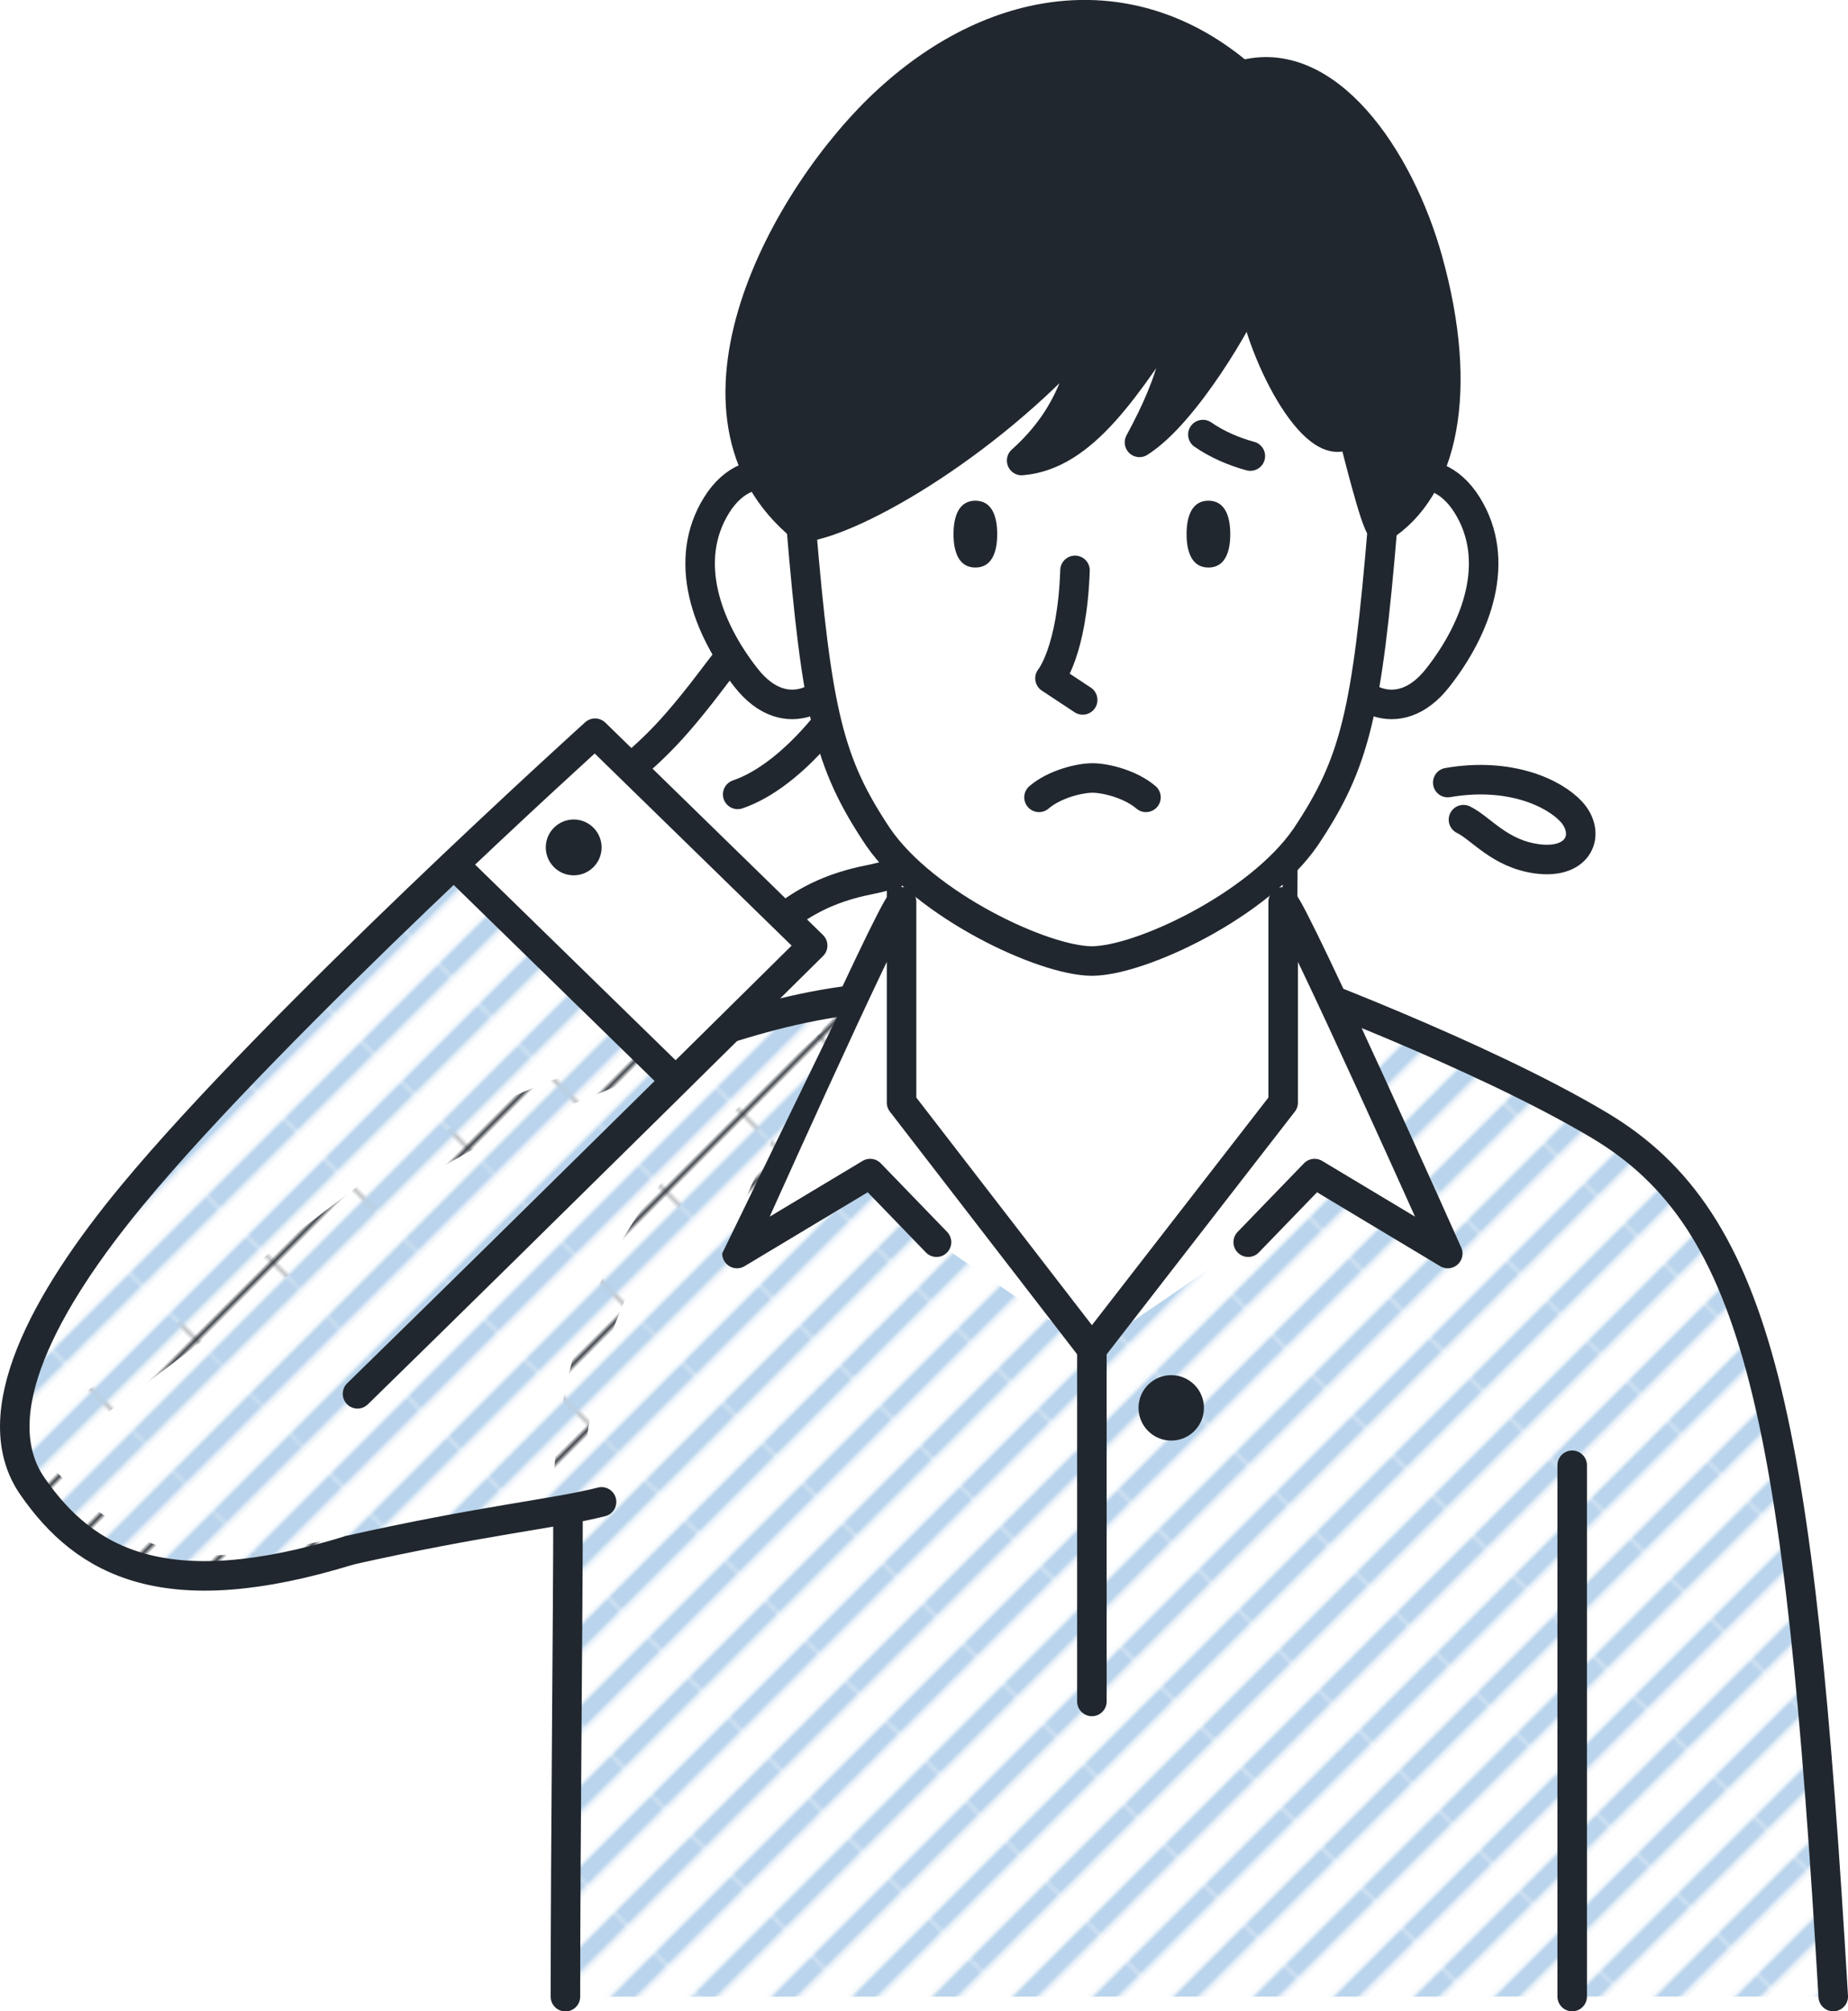 <?xml version="1.0" encoding="UTF-8"?>
<svg id="Layer_2" data-name="Layer 2" xmlns="http://www.w3.org/2000/svg" xmlns:xlink="http://www.w3.org/1999/xlink" viewBox="0 0 156.52 170.32">
  <defs>
    <style>
      .cls-1, .cls-2, .cls-3, .cls-4 {
        stroke: #21272e;
        stroke-linecap: round;
        stroke-linejoin: round;
        stroke-width: 2.5px;
      }

      .cls-1, .cls-5 {
        fill: #21272e;
      }

      .cls-6, .cls-2 {
        fill: #fff;
      }

      .cls-7 {
        fill: #b9d4ec;
      }

      .cls-8, .cls-3 {
        fill: none;
      }

      .cls-9, .cls-4 {
        fill: url(#_新規パターンスウォッチ_2);
      }
    </style>
    <pattern id="_新規パターンスウォッチ_2" data-name="新規パターンスウォッチ 2" x="0" y="0" width="12.16" height="24.74" patternTransform="translate(-430.27 1302.03) rotate(45) scale(.37)" patternUnits="userSpaceOnUse" viewBox="0 0 12.16 24.74">
      <g>
        <rect class="cls-8" width="12.16" height="24.74"/>
        <rect class="cls-6" width="12.16" height="24.74"/>
        <rect class="cls-7" x="3.9" width="4.37" height="24.74"/>
      </g>
    </pattern>
  </defs>
  <g id="_Content_01" data-name="
Content_01">
    <g>
      <path class="cls-4" d="M155.27,169.07c-2.88-49.02-6.2-65.64-19.78-73.76-10.11-6.04-26.84-12.23-26.89-12.24l.08-15.55h-32.32v15.56c-.09.01-8.96,7.78-17.51,15.87-3.24,3.06-10.74,12.98-10.74,28.5,0,9.14-.22,28.88-.22,41.63"/>
      <path class="cls-6" d="M76.36,93.36s-.09-10.28,0-10.29v-15.56h32.32l-.08,15.55c.06,0,.08,10.29.08,10.29l-16.2,20.89-16.12-20.89Z"/>
      <g>
        <path class="cls-2" d="M49.11,69.03c5.44-5.2,6.26-5.18,10.31-10.34,4.05-5.15,8.99-13.56,23.23-12.58,0,0,6.55,5.16,5.92,6.53-8.53,18.41-9.07,20.69-15,21.87s-8.37,4.15-11.81,7.6c-3.44,3.45-12.65-13.07-12.65-13.07Z"/>
        <path class="cls-3" d="M62.48,67.27c4.71-1.61,9.35-7.65,11.59-12.36"/>
      </g>
      <path class="cls-2" d="M105.72,105.19l5.62-5.81,11.28,6.77s-12.77-28.59-13.94-29.78v17l-16.2,20.89"/>
      <path class="cls-2" d="M79.32,105.19l-5.62-5.81-11.28,6.77s12.77-28.59,13.94-29.78v17l16.12,20.89"/>
      <path class="cls-5" d="M96.43,119.22c0-1.53,1.24-2.77,2.77-2.77s2.77,1.24,2.77,2.77-1.24,2.77-2.77,2.77-2.77-1.24-2.77-2.77Z"/>
      <g>
        <g>
          <path class="cls-2" d="M71.11,44.91c-2.42-4.67-7.52-6.79-10.42-2.13s-.88,10.33,2.52,14.64c3.4,4.31,7.48,1.52,8.12-1.22s-.22-11.29-.22-11.29Z"/>
          <path class="cls-2" d="M113.85,44.91c2.42-4.67,7.52-6.79,10.42-2.13,2.9,4.66.88,10.33-2.52,14.64-3.4,4.31-7.48,1.52-8.12-1.22-.64-2.74.22-11.29.22-11.29Z"/>
        </g>
        <path class="cls-2" d="M92.48,14.72c23.03,0,26.68,5.24,24.64,29.63-1.34,16.06-2.35,20.27-6.54,26.54-3.99,5.79-14.02,10.49-18.1,10.49s-14.11-4.7-18.1-10.49c-4.19-6.27-5.2-10.48-6.54-26.54-2.04-24.39,1.61-29.63,24.64-29.63Z"/>
        <g>
          <path class="cls-5" d="M82.61,42.4c1.37,0,1.85,1.26,1.85,2.83s-.48,2.83-1.85,2.83-1.85-1.27-1.85-2.83.48-2.83,1.85-2.83Z"/>
          <path class="cls-5" d="M102.35,42.4c1.37,0,1.85,1.26,1.85,2.83s-.48,2.83-1.85,2.83-1.85-1.27-1.85-2.83.48-2.83,1.85-2.83Z"/>
        </g>
        <path class="cls-3" d="M91.05,48.3c-.24,6.91-2.12,9.14-2.12,9.14l2.77,1.83"/>
        <path class="cls-3" d="M101.88,36.8c1.19.83,2.67,1.46,4.02,1.82"/>
        <path class="cls-3" d="M97.06,67.52c-1.32-1.13-3.44-1.64-4.53-1.64s-3.21.51-4.53,1.64"/>
        <path class="cls-1" d="M120.94,22.03c-2.44-8.75-8.64-17.73-15.82-15.64-9.01-7.72-20.49-6.52-29.87,2.05-8.78,8.02-18.99,26.67-7.29,36.23,4.66-.57,16.5-7.53,24.62-17.08-1.09,3.54-1.65,7.47-6.05,11.41,5.26-.44,8.89-6.27,13.41-13.06-.06,2.94-.32,5.82-3.43,11.52,3.85-2.43,8.54-10.53,9.49-12.97.84,5.8,5.79,14.98,8.52,11.92.19.68,1.99,8.11,2.49,8.28,5.21-3.26,7.03-11.51,3.93-22.65Z"/>
      </g>
      <line class="cls-3" x1="92.48" y1="114.25" x2="92.48" y2="144.08"/>
      <path class="cls-3" d="M133.16,169.07v-44.99"/>
      <path class="cls-9" d="M50.95,127.18c-3.91,1-10.12,1.57-21.45,4.12-4.11.92-9.47,1.99-13.33,1.55-5.95-.67-10.88-5.47-14.1-9.48,0,0,29.22-22.05,30.89-23.39,9.74-5.82,12.17-6.5,16.13-8.06,3.96-1.57,13.11-5.88,22.46-7.15"/>
      <path class="cls-3" d="M50.95,127.18c-3.91,1-10.12,1.57-21.45,4.12-4.11.92-9.47,1.99-13.33,1.55-5.95-.67-10.88-5.47-14.1-9.48,0,0,29.22-22.05,30.89-23.39,9.74-5.82,12.17-6.5,16.13-8.06,3.96-1.57,13.11-5.88,22.46-7.15"/>
      <path class="cls-9" d="M26.48,121.73c12.77-12.44,42.35-41.66,42.35-41.66l-18.43-17.98s-27.06,24.43-39.23,39.16c-7.38,8.93-12.62,18.54-8.43,24.6,4.51,6.52,11.37,10.18,26.77,5.46"/>
      <path class="cls-6" d="M50.4,62.09s-5.13,4.64-11.93,11.08c.12.15.19.25.19.25l18.43,17.98.31-.05c6.6-6.51,11.43-11.28,11.43-11.28l-18.43-17.98Z"/>
      <g>
        <path class="cls-6" d="M50.23,73.46c-.94.91-2.44.88-3.34-.06-.91-.94-.88-2.44.06-3.34.94-.91,2.44-.88,3.34.06.91.94.88,2.44-.06,3.34Z"/>
        <line class="cls-6" x1="38.66" y1="73.42" x2="57.09" y2="91.4"/>
      </g>
      <path class="cls-5" d="M50.23,73.46c-.94.91-2.44.88-3.34-.06-.91-.94-.88-2.44.06-3.34.94-.91,2.44-.88,3.34.06.91.94.88,2.44-.06,3.34Z"/>
      <line class="cls-3" x1="38.66" y1="73.42" x2="57.09" y2="91.4"/>
      <path class="cls-3" d="M30.28,118.03c14.38-14.04,38.55-37.96,38.55-37.96l-18.43-17.98s-27.06,24.43-39.23,39.16c-7.38,8.93-12.62,18.54-8.43,24.6,4.51,6.52,11.37,10.18,26.77,5.46"/>
      <path class="cls-2" d="M122.62,66.27c5.26-.91,9.02.89,10.47,2.47,1.67,1.83.71,4.46-2.88,3.99-3.2-.42-4.75-2.58-6.26-3.32"/>
    </g>
  </g>
</svg>
